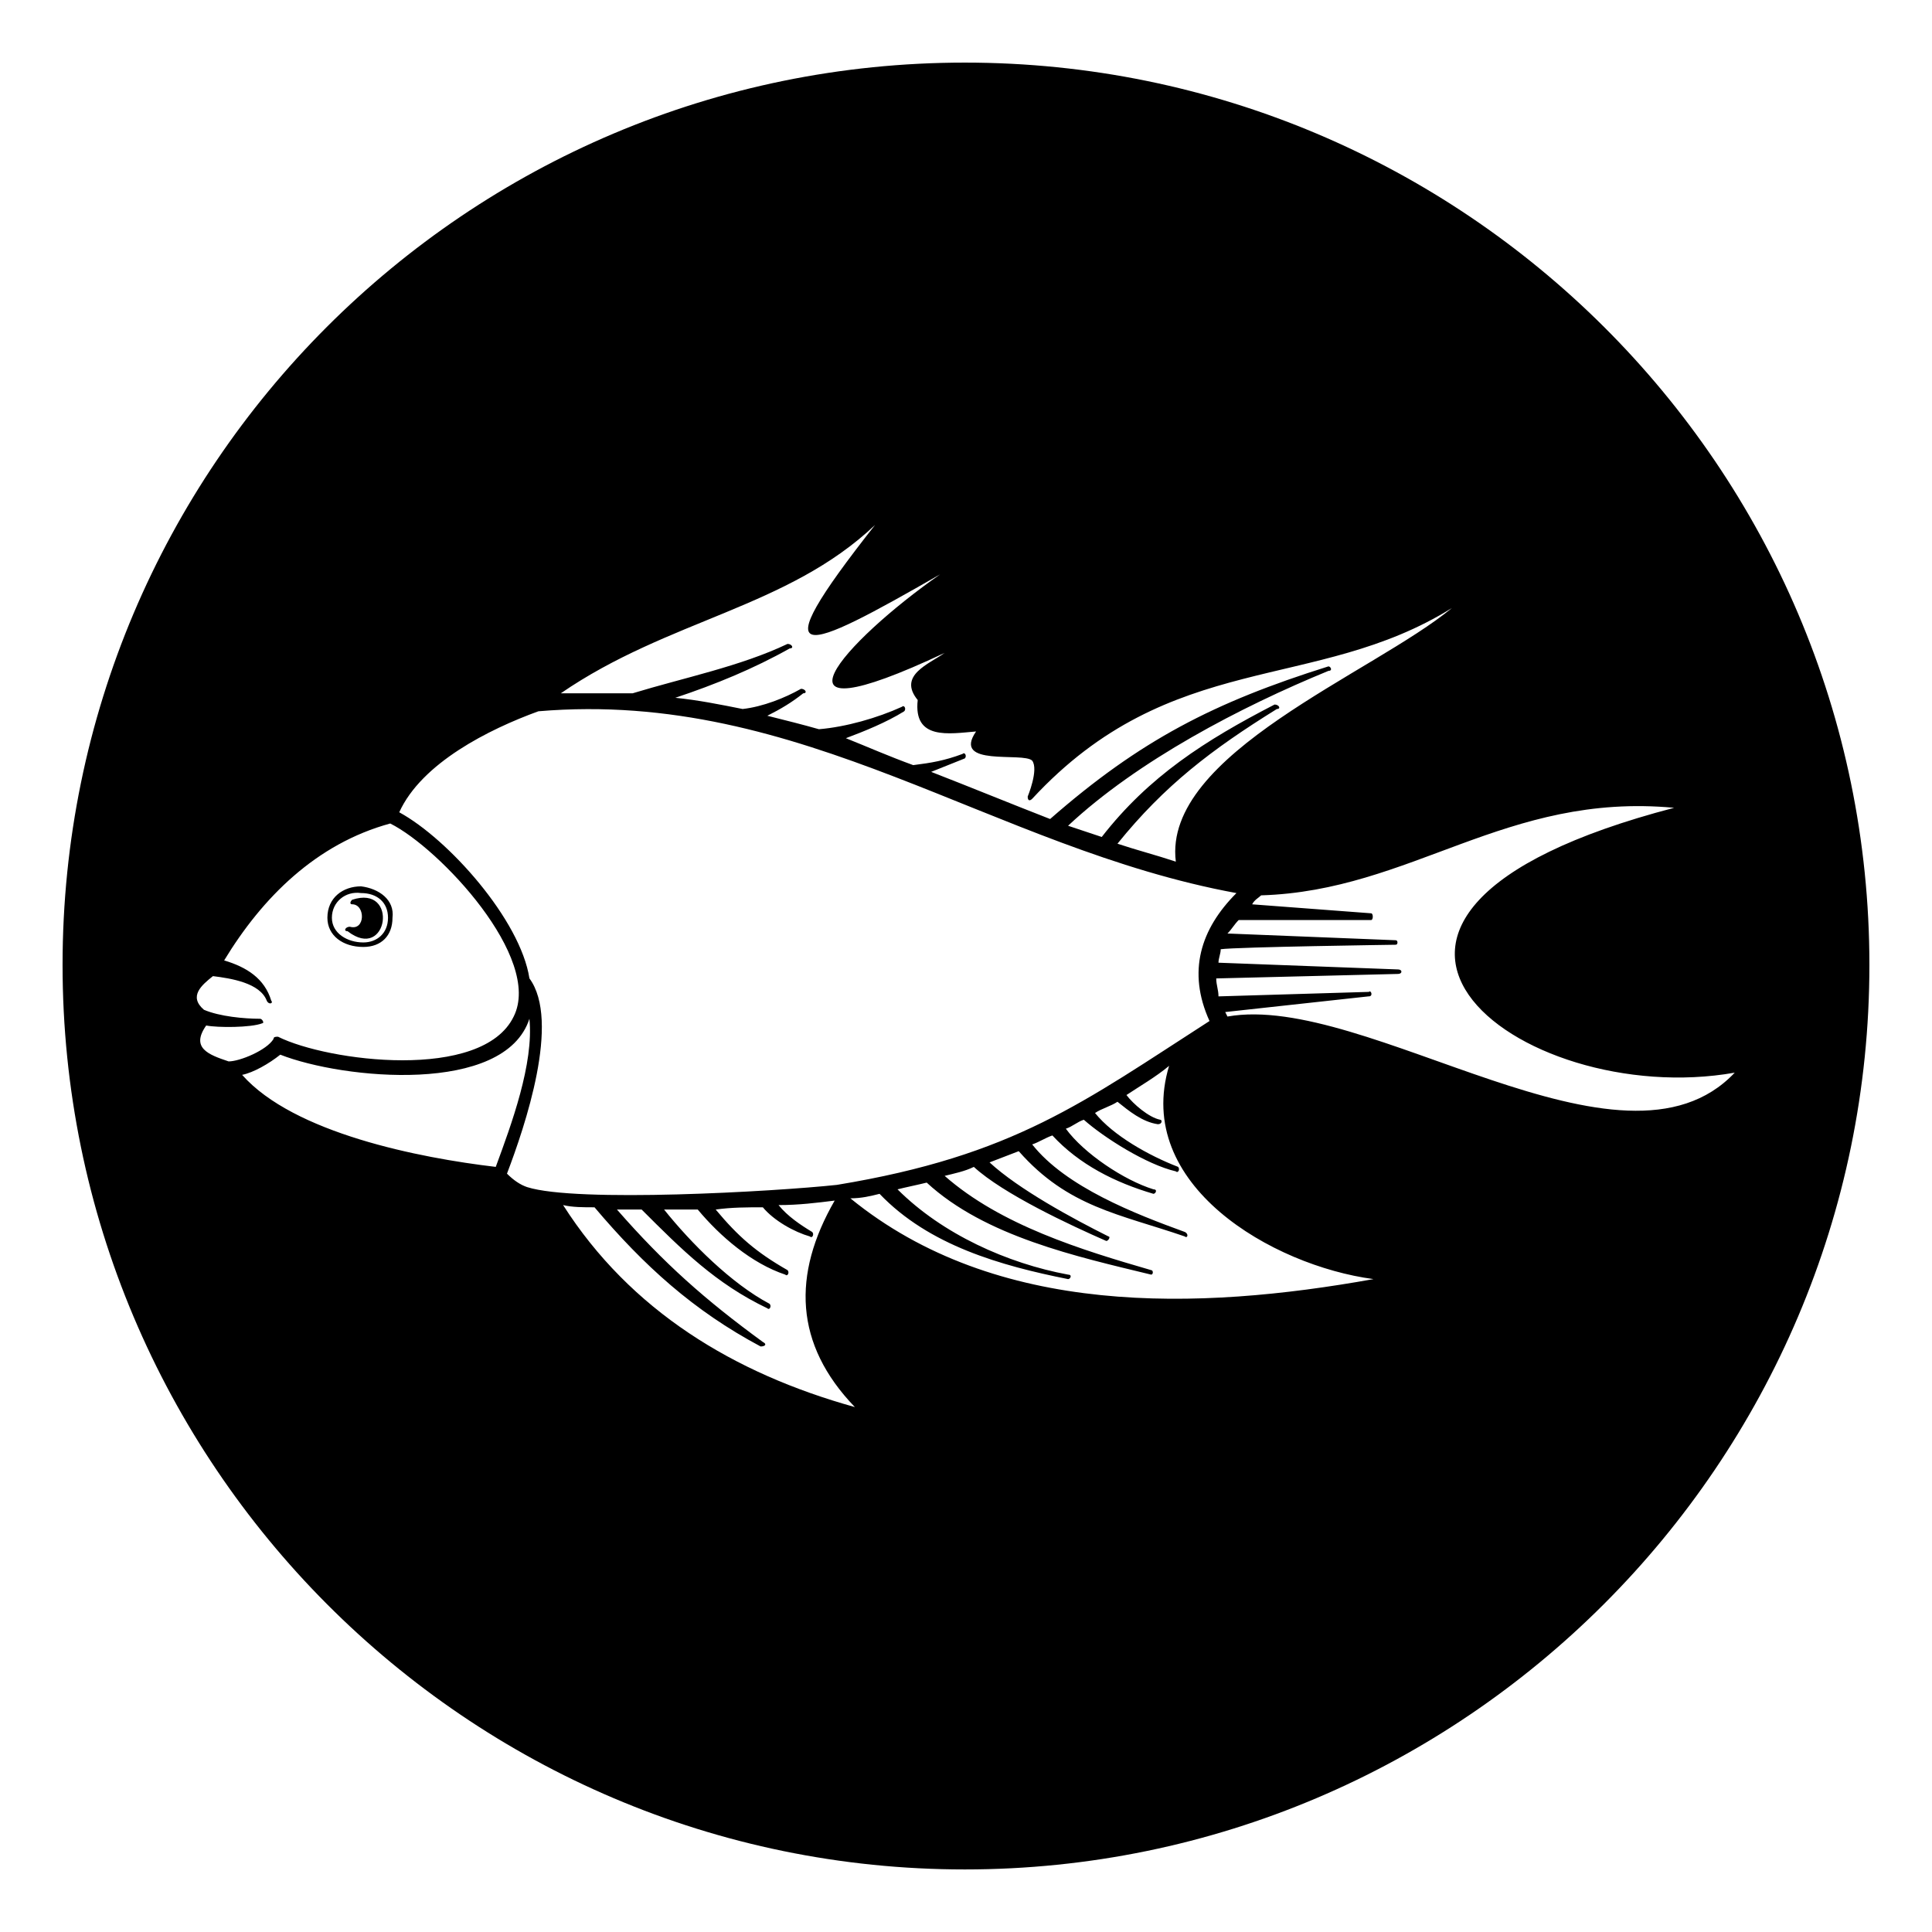 <?xml version="1.0" encoding="UTF-8"?>
<!-- Uploaded to: SVG Repo, www.svgrepo.com, Generator: SVG Repo Mixer Tools -->
<svg fill="#000000" width="800px" height="800px" version="1.1" viewBox="144 144 512 512" xmlns="http://www.w3.org/2000/svg">
 <path d="m399.7 160.59c132.05 0 239.71 107.07 239.71 239.12s-107.66 239.71-239.71 239.71-239.12-107.66-239.12-239.71 107.07-239.12 239.12-239.12zm-124.32 292.65c4.164-11.301 10.113-27.363 8.922-39.258-6.543 20.223-49.371 16.059-66.023 9.516-2.973 2.379-7.137 4.758-10.113 5.352 13.68 15.465 46.992 22.008 67.215 24.387zm232.57 29.742c-46.395 8.328-99.93 10.113-138.59-21.414 2.973 0 5.352-0.594 7.734-1.191 13.086 13.68 32.121 19.035 49.965 22.602 0.594 0 1.191-1.191 0-1.191-16.059-2.973-33.309-10.707-45.207-22.602 2.379-0.594 5.352-1.191 7.734-1.785 15.465 14.277 39.852 19.629 59.48 24.387 0.594 0 0.594-1.191 0-1.191-18.438-5.352-39.852-11.895-54.723-24.98 2.379-0.594 5.352-1.191 7.734-2.379 7.734 7.137 25.578 15.465 35.094 19.629 0.594 0 1.191-1.191 0.594-1.191-9.516-4.758-23.793-12.492-31.523-19.629l7.734-2.973c13.086 14.871 26.766 16.656 44.016 22.602 0.594 0.594 1.191-0.594 0-1.191-13.086-4.758-31.523-11.895-40.449-23.199 1.785-0.594 3.57-1.785 5.352-2.379 7.137 7.734 16.656 12.492 26.766 15.465 0.594 0 1.191-1.191 0-1.191-7.734-2.379-18.438-9.516-23.199-16.059 1.785-0.594 2.973-1.785 4.758-2.379 5.352 4.758 16.656 11.895 24.387 13.68 0.594 0.594 1.191-0.594 0.594-1.191-7.734-2.973-17.25-8.328-22.008-14.277 1.785-1.191 4.164-1.785 5.949-2.973 2.973 2.379 6.543 5.352 10.707 5.949 1.191 0 1.191-1.191 0.594-1.191-2.973-0.594-7.137-4.164-8.922-6.543 3.57-2.379 7.734-4.758 11.301-7.734-9.516 31.523 27.363 52.938 54.129 56.508zm-268.26-102.31c-4.164-0.594-7.734 2.379-7.734 6.543 0 4.164 4.164 6.543 8.328 6.543 3.57 0 6.543-2.379 6.543-6.543 0-4.164-2.973-6.543-7.137-6.543zm-3.57 10.113c-1.191 0-0.594-1.191 0.594-1.191 4.164 1.191 4.164-5.949 0.594-5.949-0.594 0-0.594-0.594 0-1.191 12.492-4.164 9.516 16.656-1.191 8.328zm11.301-28.551c-19.629 5.352-33.906 19.629-44.016 36.285 5.949 1.785 10.707 4.758 12.492 10.707 0.594 0.594-0.594 1.191-1.191 0-1.785-4.758-9.516-5.949-14.277-6.543-2.973 2.379-6.543 5.352-2.379 8.922 4.164 1.785 10.707 2.379 14.871 2.379 0.594 0 1.191 1.191 0.594 1.191-2.973 1.191-11.895 1.191-14.871 0.594-4.164 5.949 0.594 7.734 5.949 9.516 2.973 0 10.113-2.973 11.895-5.949 0-0.594 0.594-0.594 1.191-0.594 13.086 6.543 54.129 11.895 62.457-5.352 7.734-15.465-19.629-44.609-32.715-51.152zm-7.734 16.656c4.758 0.594 8.922 3.57 8.328 8.328 0 4.758-2.973 7.734-7.734 7.734-5.352 0-9.516-2.973-9.516-7.734 0-5.352 4.164-8.328 8.922-8.328zm196.29-13.086c12.492-16.059 27.363-25.578 45.801-35.094 1.191 0 1.785 1.191 0.594 1.191-17.25 10.707-29.742 20.223-42.23 35.688 5.352 1.785 10.113 2.973 15.465 4.758-3.57-28.551 52.344-49.965 73.164-67.215-36.285 22.602-74.352 10.707-111.23 50.559-0.594 0.594-1.191 0.594-1.191-0.594 0 0 2.973-7.137 1.191-9.516-2.379-2.379-21.414 1.785-14.871-7.734-7.137 0.594-16.656 2.379-15.465-8.328-5.352-6.543 2.973-9.516 7.137-12.492-50.559 23.793-26.766-2.973-1.191-20.82-36.285 20.82-48.18 26.172-17.25-13.086-23.199 22.008-54.723 24.98-83.273 44.609h19.035c13.68-4.164 28.551-7.137 41.043-13.086 1.191 0 1.785 1.191 0.594 1.191-9.516 5.352-19.629 9.516-30.336 13.086 5.949 0.594 11.895 1.785 17.844 2.973 5.352-0.594 11.301-2.973 15.465-5.352 1.191 0 1.785 1.191 0.594 1.191-2.973 2.379-5.949 4.164-9.516 5.949 4.758 1.191 9.516 2.379 13.68 3.57 7.137-0.594 15.465-2.973 22.008-5.949 0.594-0.594 1.191 0.594 0.594 1.191-4.758 2.973-10.707 5.352-15.465 7.137 5.949 2.379 11.301 4.758 17.844 7.137 4.758-0.594 8.328-1.191 13.086-2.973 0.594-0.594 1.191 0.594 0.594 1.191-2.973 1.191-5.949 2.379-8.922 3.57 10.707 4.164 20.82 8.328 31.523 12.492 23.793-20.82 43.422-30.93 73.758-40.449 0.594 0 1.191 1.191 0 1.191-23.199 9.516-50.559 23.793-69 41.043l8.922 2.973zm-85.652 97.551c2.379 2.973 5.949 5.352 8.922 7.137 0.594 0.594 0 1.785-0.594 1.191-4.164-1.191-9.516-4.164-12.492-7.734-4.164 0-8.328 0-12.492 0.594 5.949 7.137 10.707 11.301 19.035 16.059 0.594 0.594 0 1.785-0.594 1.191-8.922-2.973-17.25-10.113-23.199-17.25h-8.922c7.137 8.922 17.844 19.629 27.957 24.98 0.594 0.594 0 1.785-0.594 1.191-13.68-6.543-22.602-15.465-33.309-26.172h-6.543c12.492 14.277 23.199 23.793 38.664 35.094 1.191 0.594 0.594 1.191-0.594 1.191-17.844-9.516-30.93-21.414-44.016-36.879-2.973 0-5.949 0-8.328-0.594 17.844 27.957 45.207 44.609 77.324 53.535-16.059-16.656-16.656-35.094-5.352-54.723-4.758 0.594-9.516 1.191-14.871 1.191zm156.44-55.316-38.066 4.164 0.594 1.191c36.879-6.543 104.69 46.395 134.43 14.871-57.102 10.113-125.51-41.637-16.059-70.188-44.609-4.164-69.594 22.008-109.45 23.199-0.594 0.594-1.785 1.191-2.379 2.379l31.523 2.379c0.594 0 0.594 1.785 0 1.785h-35.094c-1.191 1.191-1.785 2.379-2.973 3.57 14.871 0.594 29.742 1.191 44.609 1.785 0.594 0 0.594 1.191 0 1.191 0 0-42.23 0.594-46.395 1.191 0 1.191-0.594 2.379-0.594 3.57l47.586 1.785c1.191 0 1.191 1.191 0 1.191l-48.18 1.191c0 1.785 0.594 2.973 0.594 4.758l39.852-1.191c0.594-0.594 1.191 1.191 0 1.191zm-42.23 6.543c-5.949-13.086-2.379-24.387 7.137-33.906-64.836-11.895-114.8-54.129-184.99-48.18-13.086 4.758-30.93 13.68-36.879 26.766 13.086 7.137 32.121 28.551 34.5 44.016 8.328 11.301-1.191 39.258-5.949 51.75 1.785 1.785 3.57 2.973 5.352 3.57 13.086 4.164 65.43 1.191 82.086-0.594 46.992-7.734 65.43-22.008 98.738-43.422z" fill-rule="evenodd"/>
</svg>
